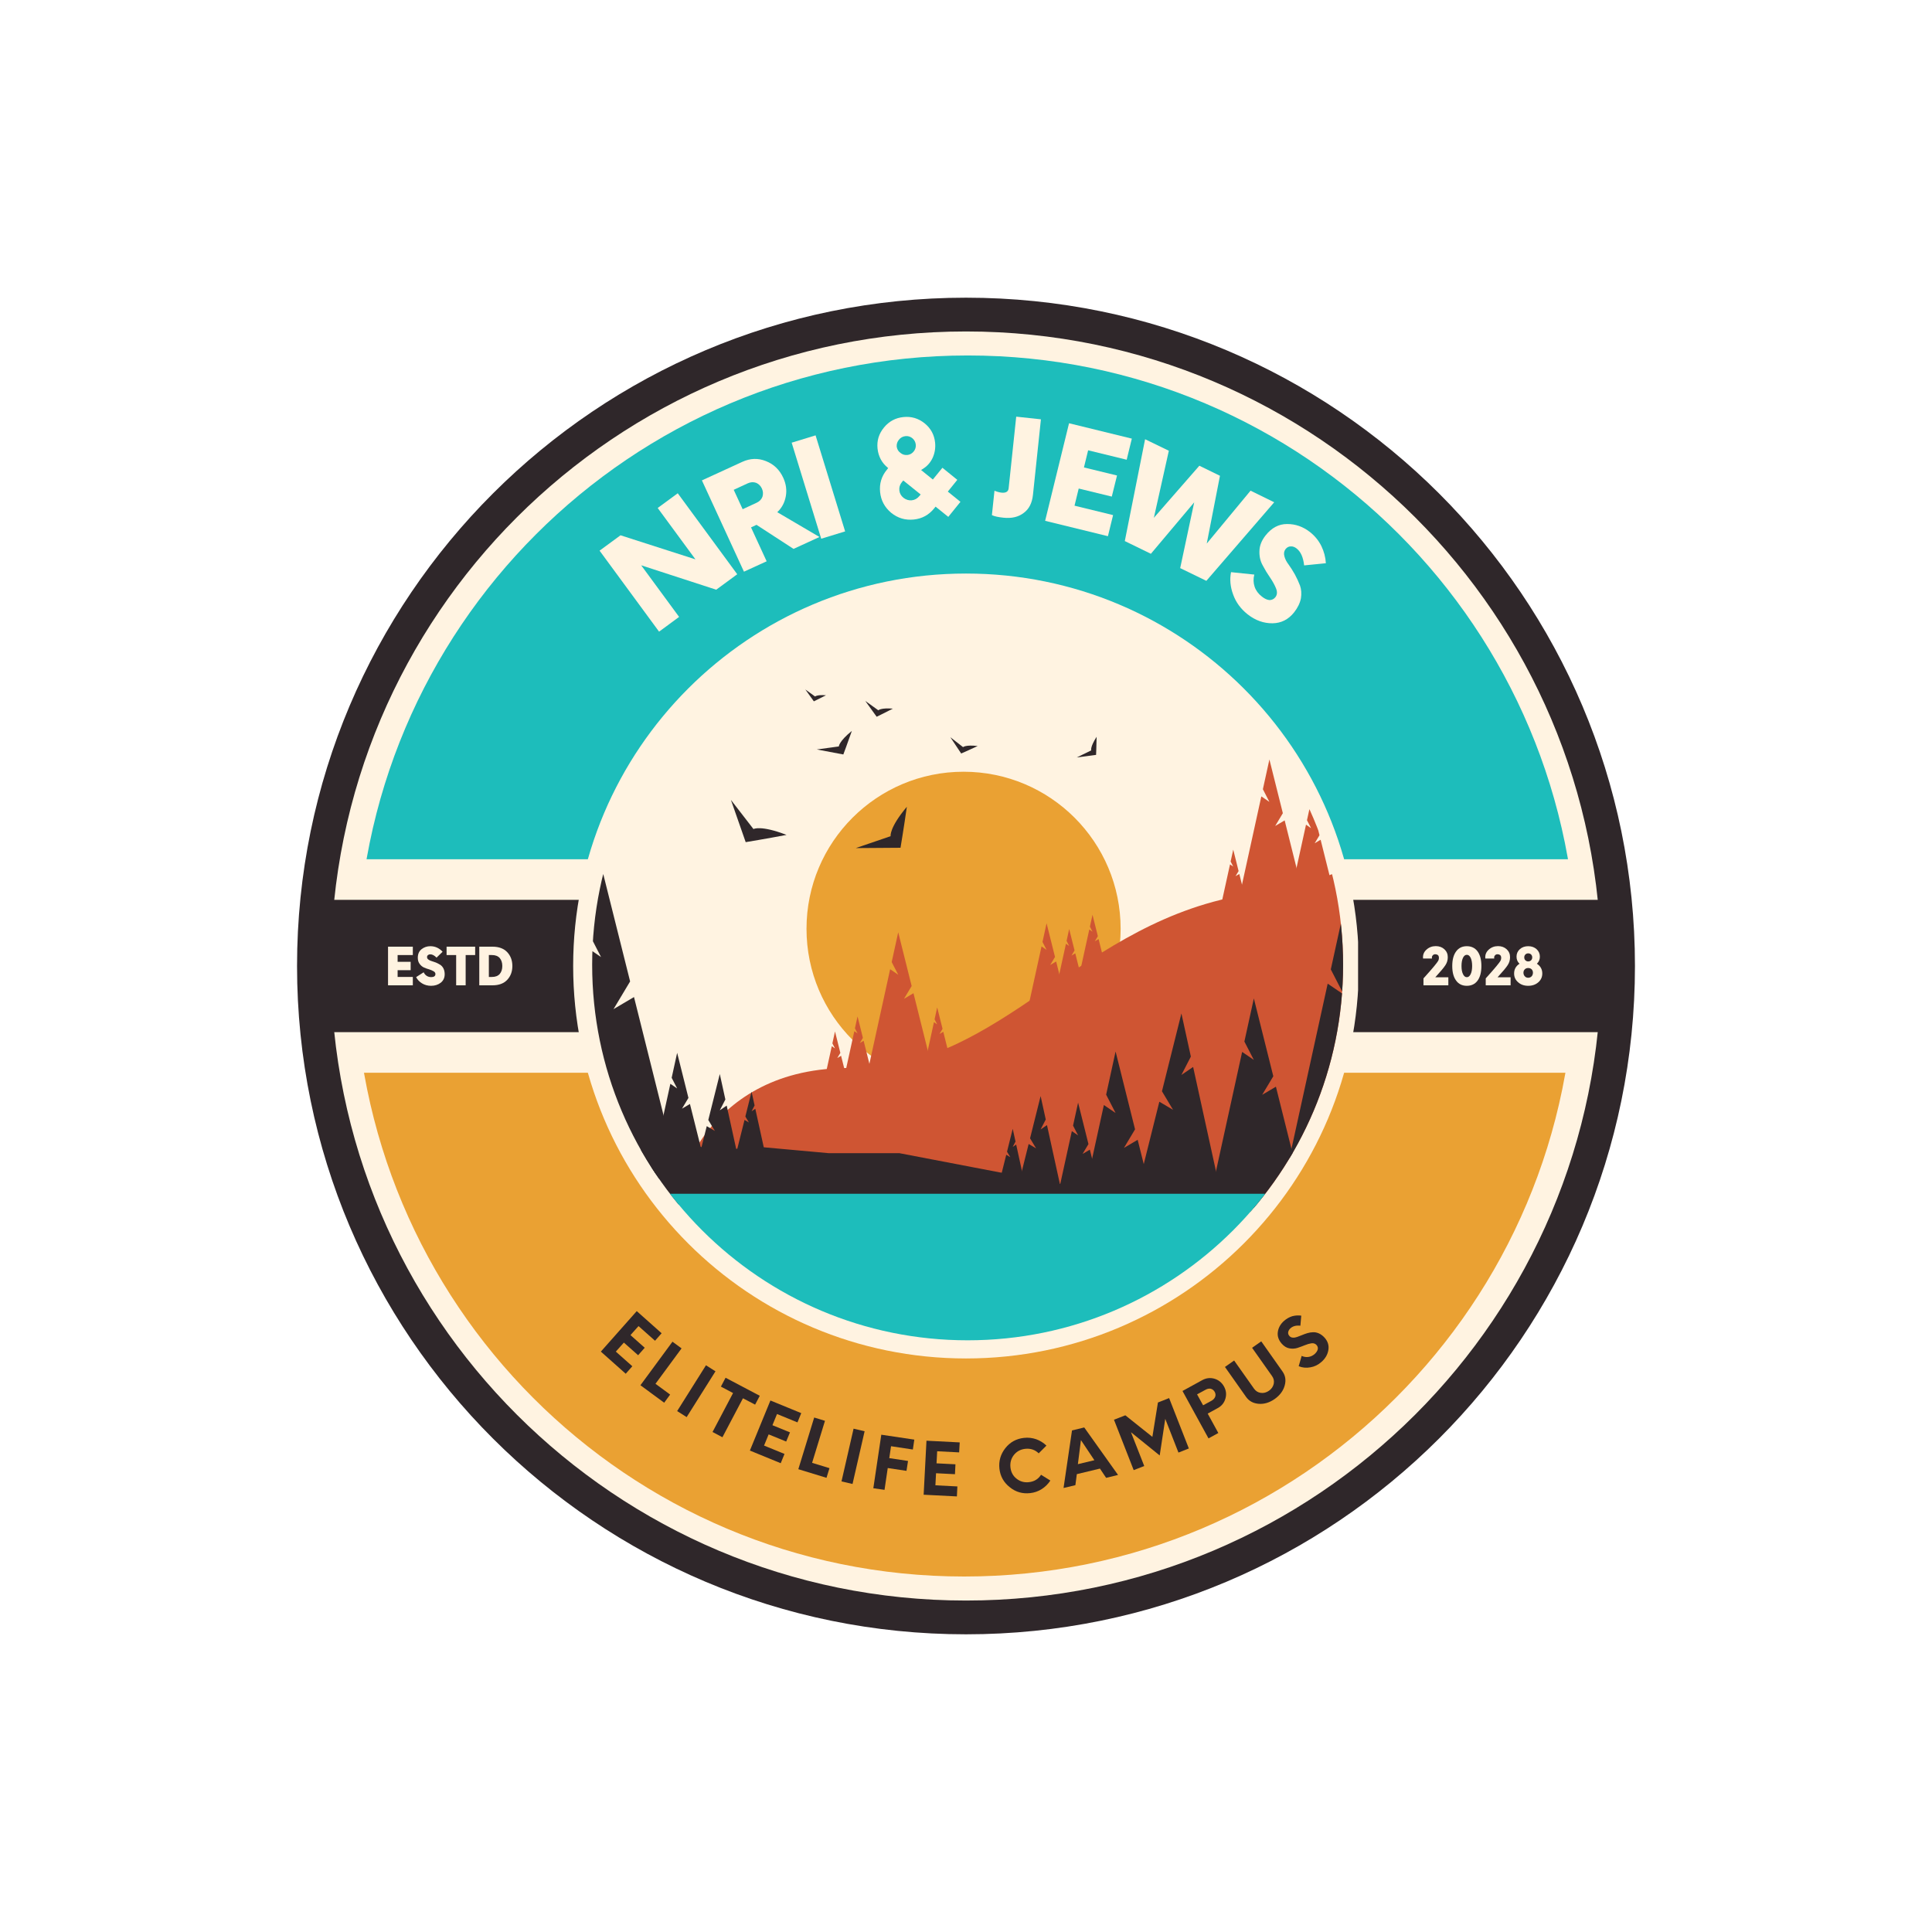 <svg version="1.2" preserveAspectRatio="xMidYMid meet" height="500" viewBox="0 0 375 375" zoomAndPan="magnify" width="500" xmlns:xlink="http://www.w3.org/1999/xlink" xmlns="http://www.w3.org/2000/svg"><defs><clipPath id="6b1541b388"><path d="M 57.656 57.781 L 317.344 57.781 L 317.344 317.473 L 57.656 317.473 Z M 57.656 57.781"></path></clipPath><clipPath id="8df71d18e3"><path d="M 187.5 57.781 C 115.789 57.781 57.656 115.859 57.656 187.5 C 57.656 259.141 115.789 317.219 187.5 317.219 C 259.211 317.219 317.344 259.141 317.344 187.5 C 317.344 115.859 259.211 57.781 187.5 57.781 Z M 187.5 57.781"></path></clipPath><clipPath id="c7a0dd7bb2"><path d="M 64.215 64.336 L 311 64.336 L 311 310.664 L 64.215 310.664 Z M 64.215 64.336"></path></clipPath><clipPath id="2c7e903229"><path d="M 187.5 64.336 C 119.41 64.336 64.215 119.477 64.215 187.5 C 64.215 255.523 119.41 310.664 187.5 310.664 C 255.59 310.664 310.785 255.523 310.785 187.5 C 310.785 119.477 255.59 64.336 187.5 64.336 Z M 187.5 64.336"></path></clipPath><clipPath id="68ed88a6d5"><path d="M 68.75 187.5 L 306 187.5 L 306 306 L 68.75 306 Z M 68.75 187.5"></path></clipPath><clipPath id="a8a62fc3fc"><path d="M 69 68.996 L 306.242 68.996 L 306.242 187.496 L 69 187.496 Z M 69 68.996"></path></clipPath><clipPath id="5116980616"><path d="M 67.336 166.785 L 307.664 166.785 L 307.664 208.215 L 67.336 208.215 Z M 67.336 166.785"></path></clipPath><clipPath id="2436924817"><path d="M 62.863 174.656 L 312.137 174.656 L 312.137 200.344 L 62.863 200.344 Z M 62.863 174.656"></path></clipPath><clipPath id="4b29176626"><path d="M 111.25 111.324 L 264 111.324 L 264 263.676 L 111.25 263.676 Z M 111.25 111.324"></path></clipPath><clipPath id="7d46956ccc"><path d="M 187.5 111.324 C 145.387 111.324 111.25 145.43 111.25 187.5 C 111.25 229.57 145.387 263.676 187.5 263.676 C 229.613 263.676 263.75 229.57 263.75 187.5 C 263.75 145.43 229.613 111.324 187.5 111.324 Z M 187.5 111.324"></path></clipPath><clipPath id="cc2257361b"><path d="M 114.512 114.391 L 261 114.391 L 261 260.641 L 114.512 260.641 Z M 114.512 114.391"></path></clipPath><clipPath id="2ee9b80ad4"><path d="M 156 149 L 218 149 L 218 211 L 156 211 Z M 156 149"></path></clipPath><clipPath id="7635a3a83f"><path d="M 187.816 260.152 C 147.566 260.152 114.938 227.52 114.938 187.27 C 114.938 147.02 147.566 114.391 187.816 114.391 C 228.066 114.391 260.695 147.02 260.695 187.27 C 260.695 227.52 228.066 260.152 187.816 260.152"></path></clipPath><clipPath id="8ebb1656fb"><path d="M 131 163 L 260.734 163 L 260.734 237 L 131 237 Z M 131 163"></path></clipPath><clipPath id="b7c947e8d9"><path d="M 187.816 260.152 C 147.566 260.152 114.938 227.52 114.938 187.27 C 114.938 147.02 147.566 114.391 187.816 114.391 C 228.066 114.391 260.695 147.02 260.695 187.27 C 260.695 227.52 228.066 260.152 187.816 260.152"></path></clipPath><clipPath id="fac9dfafd1"><path d="M 114.828 222 L 216 222 L 216 235 L 114.828 235 Z M 114.828 222"></path></clipPath><clipPath id="1b5e8faa20"><path d="M 187.816 260.152 C 147.566 260.152 114.938 227.52 114.938 187.27 C 114.938 147.02 147.566 114.391 187.816 114.391 C 228.066 114.391 260.695 147.02 260.695 187.27 C 260.695 227.52 228.066 260.152 187.816 260.152"></path></clipPath><clipPath id="d58422374f"><path d="M 248 176 L 260.734 176 L 260.734 233 L 248 233 Z M 248 176"></path></clipPath><clipPath id="cc20489513"><path d="M 187.816 260.152 C 147.566 260.152 114.938 227.52 114.938 187.27 C 114.938 147.02 147.566 114.391 187.816 114.391 C 228.066 114.391 260.695 147.02 260.695 187.27 C 260.695 227.52 228.066 260.152 187.816 260.152"></path></clipPath><clipPath id="25b095e042"><path d="M 168 180 L 182 180 L 182 210 L 168 210 Z M 168 180"></path></clipPath><clipPath id="39ac768a0b"><path d="M 187.816 260.152 C 147.566 260.152 114.938 227.52 114.938 187.27 C 114.938 147.02 147.566 114.391 187.816 114.391 C 228.066 114.391 260.695 147.02 260.695 187.27 C 260.695 227.52 228.066 260.152 187.816 260.152"></path></clipPath><clipPath id="2abe011a7f"><path d="M 240 147 L 254 147 L 254 176 L 240 176 Z M 240 147"></path></clipPath><clipPath id="8b935c1494"><path d="M 187.816 260.152 C 147.566 260.152 114.938 227.52 114.938 187.27 C 114.938 147.02 147.566 114.391 187.816 114.391 C 228.066 114.391 260.695 147.02 260.695 187.27 C 260.695 227.52 228.066 260.152 187.816 260.152"></path></clipPath><clipPath id="e7af341127"><path d="M 164 197 L 170 197 L 170 209 L 164 209 Z M 164 197"></path></clipPath><clipPath id="1dae435ed2"><path d="M 187.816 260.152 C 147.566 260.152 114.938 227.52 114.938 187.27 C 114.938 147.02 147.566 114.391 187.816 114.391 C 228.066 114.391 260.695 147.02 260.695 187.27 C 260.695 227.52 228.066 260.152 187.816 260.152"></path></clipPath><clipPath id="fcb3f851d1"><path d="M 179 195 L 185 195 L 185 207 L 179 207 Z M 179 195"></path></clipPath><clipPath id="633f9cfe2c"><path d="M 187.816 260.152 C 147.566 260.152 114.938 227.52 114.938 187.27 C 114.938 147.02 147.566 114.391 187.816 114.391 C 228.066 114.391 260.695 147.02 260.695 187.27 C 260.695 227.52 228.066 260.152 187.816 260.152"></path></clipPath><clipPath id="255f4a7a76"><path d="M 236 164 L 243 164 L 243 177 L 236 177 Z M 236 164"></path></clipPath><clipPath id="138aabf37a"><path d="M 187.816 260.152 C 147.566 260.152 114.938 227.52 114.938 187.27 C 114.938 147.02 147.566 114.391 187.816 114.391 C 228.066 114.391 260.695 147.02 260.695 187.27 C 260.695 227.52 228.066 260.152 187.816 260.152"></path></clipPath><clipPath id="0f1770f73c"><path d="M 205 180 L 211 180 L 211 192 L 205 192 Z M 205 180"></path></clipPath><clipPath id="fb71fadde3"><path d="M 187.816 260.152 C 147.566 260.152 114.938 227.52 114.938 187.27 C 114.938 147.02 147.566 114.391 187.816 114.391 C 228.066 114.391 260.695 147.02 260.695 187.27 C 260.695 227.52 228.066 260.152 187.816 260.152"></path></clipPath><clipPath id="7b223af3de"><path d="M 209 177 L 215 177 L 215 189 L 209 189 Z M 209 177"></path></clipPath><clipPath id="0cdb63f0b1"><path d="M 187.816 260.152 C 147.566 260.152 114.938 227.52 114.938 187.27 C 114.938 147.02 147.566 114.391 187.816 114.391 C 228.066 114.391 260.695 147.02 260.695 187.27 C 260.695 227.52 228.066 260.152 187.816 260.152"></path></clipPath><clipPath id="0f9d006477"><path d="M 250 155 L 259 155 L 259 174 L 250 174 Z M 250 155"></path></clipPath><clipPath id="2e7d909dae"><path d="M 187.816 260.152 C 147.566 260.152 114.938 227.52 114.938 187.27 C 114.938 147.02 147.566 114.391 187.816 114.391 C 228.066 114.391 260.695 147.02 260.695 187.27 C 260.695 227.52 228.066 260.152 187.816 260.152"></path></clipPath><clipPath id="cf4a150e38"><path d="M 199 179 L 208 179 L 208 197 L 199 197 Z M 199 179"></path></clipPath><clipPath id="a9187f4059"><path d="M 187.816 260.152 C 147.566 260.152 114.938 227.52 114.938 187.27 C 114.938 147.02 147.566 114.391 187.816 114.391 C 228.066 114.391 260.695 147.02 260.695 187.27 C 260.695 227.52 228.066 260.152 187.816 260.152"></path></clipPath><clipPath id="a28ac8502e"><path d="M 159 200 L 165 200 L 165 212 L 159 212 Z M 159 200"></path></clipPath><clipPath id="c387d62718"><path d="M 187.816 260.152 C 147.566 260.152 114.938 227.52 114.938 187.27 C 114.938 147.02 147.566 114.391 187.816 114.391 C 228.066 114.391 260.695 147.02 260.695 187.27 C 260.695 227.52 228.066 260.152 187.816 260.152"></path></clipPath><clipPath id="b9727b4212"><path d="M 114.828 167 L 132 167 L 132 229 L 114.828 229 Z M 114.828 167"></path></clipPath><clipPath id="2408247bcd"><path d="M 187.816 260.152 C 147.566 260.152 114.938 227.52 114.938 187.27 C 114.938 147.02 147.566 114.391 187.816 114.391 C 228.066 114.391 260.695 147.02 260.695 187.27 C 260.695 227.52 228.066 260.152 187.816 260.152"></path></clipPath><clipPath id="b8a5d62e4d"><path d="M 234 193 L 254 193 L 254 235 L 234 235 Z M 234 193"></path></clipPath><clipPath id="a1cb467511"><path d="M 187.816 260.152 C 147.566 260.152 114.938 227.52 114.938 187.27 C 114.938 147.02 147.566 114.391 187.816 114.391 C 228.066 114.391 260.695 147.02 260.695 187.27 C 260.695 227.52 228.066 260.152 187.816 260.152"></path></clipPath><clipPath id="9a58668e89"><path d="M 207 204 L 227 204 L 227 245 L 207 245 Z M 207 204"></path></clipPath><clipPath id="0a03cf87b9"><path d="M 187.816 260.152 C 147.566 260.152 114.938 227.52 114.938 187.27 C 114.938 147.02 147.566 114.391 187.816 114.391 C 228.066 114.391 260.695 147.02 260.695 187.27 C 260.695 227.52 228.066 260.152 187.816 260.152"></path></clipPath><clipPath id="418618ea9f"><path d="M 204 214 L 215 214 L 215 236 L 204 236 Z M 204 214"></path></clipPath><clipPath id="6a88b78e05"><path d="M 187.816 260.152 C 147.566 260.152 114.938 227.52 114.938 187.27 C 114.938 147.02 147.566 114.391 187.816 114.391 C 228.066 114.391 260.695 147.02 260.695 187.27 C 260.695 227.52 228.066 260.152 187.816 260.152"></path></clipPath><clipPath id="a2ea2fa9fa"><path d="M 126 204 L 138 204 L 138 228 L 126 228 Z M 126 204"></path></clipPath><clipPath id="c55ea8ea2a"><path d="M 187.816 260.152 C 147.566 260.152 114.938 227.52 114.938 187.27 C 114.938 147.02 147.566 114.391 187.816 114.391 C 228.066 114.391 260.695 147.02 260.695 187.27 C 260.695 227.52 228.066 260.152 187.816 260.152"></path></clipPath><clipPath id="f811b27fd7"><path d="M 219 196 L 239 196 L 239 238 L 219 238 Z M 219 196"></path></clipPath><clipPath id="51ee932c8d"><path d="M 187.816 260.152 C 147.566 260.152 114.938 227.52 114.938 187.27 C 114.938 147.02 147.566 114.391 187.816 114.391 C 228.066 114.391 260.695 147.02 260.695 187.27 C 260.695 227.52 228.066 260.152 187.816 260.152"></path></clipPath><clipPath id="854f9de002"><path d="M 260 198 L 260.734 198 L 260.734 240 L 260 240 Z M 260 198"></path></clipPath><clipPath id="3f4b0d86be"><path d="M 187.816 260.152 C 147.566 260.152 114.938 227.52 114.938 187.27 C 114.938 147.02 147.566 114.391 187.816 114.391 C 228.066 114.391 260.695 147.02 260.695 187.27 C 260.695 227.52 228.066 260.152 187.816 260.152"></path></clipPath><clipPath id="8b6273deef"><path d="M 196 212 L 207 212 L 207 235 L 196 235 Z M 196 212"></path></clipPath><clipPath id="d11641fda6"><path d="M 187.816 260.152 C 147.566 260.152 114.938 227.52 114.938 187.27 C 114.938 147.02 147.566 114.391 187.816 114.391 C 228.066 114.391 260.695 147.02 260.695 187.27 C 260.695 227.52 228.066 260.152 187.816 260.152"></path></clipPath><clipPath id="5f4b0a8934"><path d="M 133 208 L 145 208 L 145 233 L 133 233 Z M 133 208"></path></clipPath><clipPath id="7db2ff4327"><path d="M 187.816 260.152 C 147.566 260.152 114.938 227.52 114.938 187.27 C 114.938 147.02 147.566 114.391 187.816 114.391 C 228.066 114.391 260.695 147.02 260.695 187.27 C 260.695 227.52 228.066 260.152 187.816 260.152"></path></clipPath><clipPath id="2a86d9612c"><path d="M 193 219 L 200 219 L 200 232 L 193 232 Z M 193 219"></path></clipPath><clipPath id="87e9af9681"><path d="M 187.816 260.152 C 147.566 260.152 114.938 227.52 114.938 187.27 C 114.938 147.02 147.566 114.391 187.816 114.391 C 228.066 114.391 260.695 147.02 260.695 187.27 C 260.695 227.52 228.066 260.152 187.816 260.152"></path></clipPath><clipPath id="4e90dcab04"><path d="M 142 211 L 149 211 L 149 225 L 142 225 Z M 142 211"></path></clipPath><clipPath id="dc81c2db02"><path d="M 187.816 260.152 C 147.566 260.152 114.938 227.52 114.938 187.27 C 114.938 147.02 147.566 114.391 187.816 114.391 C 228.066 114.391 260.695 147.02 260.695 187.27 C 260.695 227.52 228.066 260.152 187.816 260.152"></path></clipPath><clipPath id="ea80ebebdd"><path d="M 114.828 189 L 117 189 L 117 230 L 114.828 230 Z M 114.828 189"></path></clipPath><clipPath id="5040dbfbe8"><path d="M 187.816 260.152 C 147.566 260.152 114.938 227.52 114.938 187.27 C 114.938 147.02 147.566 114.391 187.816 114.391 C 228.066 114.391 260.695 147.02 260.695 187.27 C 260.695 227.52 228.066 260.152 187.816 260.152"></path></clipPath><clipPath id="231789ad6d"><path d="M 114.828 231 L 260.734 231 L 260.734 260.152 L 114.828 260.152 Z M 114.828 231"></path></clipPath><clipPath id="649164994b"><path d="M 187.816 260.152 C 147.566 260.152 114.938 227.52 114.938 187.27 C 114.938 147.02 147.566 114.391 187.816 114.391 C 228.066 114.391 260.695 147.02 260.695 187.27 C 260.695 227.52 228.066 260.152 187.816 260.152"></path></clipPath><clipPath id="8131d90b52"><path d="M 218 248 L 260.734 248 L 260.734 260.152 L 218 260.152 Z M 218 248"></path></clipPath><clipPath id="1afbf57b7f"><path d="M 187.816 260.152 C 147.566 260.152 114.938 227.52 114.938 187.27 C 114.938 147.02 147.566 114.391 187.816 114.391 C 228.066 114.391 260.695 147.02 260.695 187.27 C 260.695 227.52 228.066 260.152 187.816 260.152"></path></clipPath><clipPath id="27f86154b7"><path d="M 158 141 L 166 141 L 166 147 L 158 147 Z M 158 141"></path></clipPath><clipPath id="166a4d3095"><path d="M 187.816 260.152 C 147.566 260.152 114.938 227.52 114.938 187.27 C 114.938 147.02 147.566 114.391 187.816 114.391 C 228.066 114.391 260.695 147.02 260.695 187.27 C 260.695 227.52 228.066 260.152 187.816 260.152"></path></clipPath><clipPath id="ab40265c8c"><path d="M 141 155 L 153 155 L 153 164 L 141 164 Z M 141 155"></path></clipPath><clipPath id="76eaccf6a4"><path d="M 187.816 260.152 C 147.566 260.152 114.938 227.52 114.938 187.27 C 114.938 147.02 147.566 114.391 187.816 114.391 C 228.066 114.391 260.695 147.02 260.695 187.27 C 260.695 227.52 228.066 260.152 187.816 260.152"></path></clipPath><clipPath id="255fbab663"><path d="M 166 156 L 177 156 L 177 165 L 166 165 Z M 166 156"></path></clipPath><clipPath id="97b2b1d8b9"><path d="M 187.816 260.152 C 147.566 260.152 114.938 227.52 114.938 187.27 C 114.938 147.02 147.566 114.391 187.816 114.391 C 228.066 114.391 260.695 147.02 260.695 187.27 C 260.695 227.52 228.066 260.152 187.816 260.152"></path></clipPath><clipPath id="48bec93e9e"><path d="M 208 143 L 213 143 L 213 148 L 208 148 Z M 208 143"></path></clipPath><clipPath id="72c90a6160"><path d="M 187.816 260.152 C 147.566 260.152 114.938 227.52 114.938 187.27 C 114.938 147.02 147.566 114.391 187.816 114.391 C 228.066 114.391 260.695 147.02 260.695 187.27 C 260.695 227.52 228.066 260.152 187.816 260.152"></path></clipPath><clipPath id="70755d32e8"><path d="M 184 143 L 190 143 L 190 147 L 184 147 Z M 184 143"></path></clipPath><clipPath id="a7ab50e515"><path d="M 187.816 260.152 C 147.566 260.152 114.938 227.52 114.938 187.27 C 114.938 147.02 147.566 114.391 187.816 114.391 C 228.066 114.391 260.695 147.02 260.695 187.27 C 260.695 227.52 228.066 260.152 187.816 260.152"></path></clipPath><clipPath id="46f642f148"><path d="M 167 136 L 174 136 L 174 140 L 167 140 Z M 167 136"></path></clipPath><clipPath id="244b5bd275"><path d="M 187.816 260.152 C 147.566 260.152 114.938 227.52 114.938 187.27 C 114.938 147.02 147.566 114.391 187.816 114.391 C 228.066 114.391 260.695 147.02 260.695 187.27 C 260.695 227.52 228.066 260.152 187.816 260.152"></path></clipPath><clipPath id="d013364e6c"><path d="M 156 133 L 161 133 L 161 137 L 156 137 Z M 156 133"></path></clipPath><clipPath id="615ab6e945"><path d="M 187.816 260.152 C 147.566 260.152 114.938 227.52 114.938 187.27 C 114.938 147.02 147.566 114.391 187.816 114.391 C 228.066 114.391 260.695 147.02 260.695 187.27 C 260.695 227.52 228.066 260.152 187.816 260.152"></path></clipPath></defs><g id="53ddfdd643"><rect style="fill:#ffffff;fill-opacity:1;stroke:none;" height="375" y="0" width="375" x="0"></rect><rect style="fill:#ffffff;fill-opacity:1;stroke:none;" height="375" y="0" width="375" x="0"></rect><g clip-path="url(#6b1541b388)" clip-rule="nonzero"><g clip-path="url(#8df71d18e3)" clip-rule="nonzero"><path d="M 57.656 57.781 L 317.344 57.781 L 317.344 317.473 L 57.656 317.473 Z M 57.656 57.781" style="stroke:none;fill-rule:nonzero;fill:#2f272a;fill-opacity:1;"></path></g></g><g clip-path="url(#c7a0dd7bb2)" clip-rule="nonzero"><g clip-path="url(#2c7e903229)" clip-rule="nonzero"><path d="M 64.215 64.336 L 310.543 64.336 L 310.543 310.664 L 64.215 310.664 Z M 64.215 64.336" style="stroke:none;fill-rule:nonzero;fill:#fff3e1;fill-opacity:1;"></path></g></g><g clip-path="url(#68ed88a6d5)" clip-rule="nonzero"><path d="M 305.652 187.5 C 305.652 252.957 252.605 306 187.152 306 C 121.695 306 68.852 252.957 68.852 187.5 Z M 305.652 187.5" style="stroke:none;fill-rule:nonzero;fill:#eaa133;fill-opacity:1;"></path></g><g clip-path="url(#a8a62fc3fc)" clip-rule="nonzero"><path d="M 69.344 187.496 C 69.344 122.043 122.387 68.996 187.844 68.996 C 253.297 68.996 306.145 122.043 306.145 187.496 Z M 69.344 187.496" style="stroke:none;fill-rule:nonzero;fill:#1dbdbb;fill-opacity:1;"></path></g><g clip-path="url(#5116980616)" clip-rule="nonzero"><path d="M 67.336 166.785 L 307.68 166.785 L 307.68 208.215 L 67.336 208.215 Z M 67.336 166.785" style="stroke:none;fill-rule:nonzero;fill:#fff3e1;fill-opacity:1;"></path></g><g clip-path="url(#2436924817)" clip-rule="nonzero"><path d="M 62.863 174.656 L 312.141 174.656 L 312.141 200.344 L 62.863 200.344 Z M 62.863 174.656" style="stroke:none;fill-rule:nonzero;fill:#2f272a;fill-opacity:1;"></path></g><g style="fill:#fff3e1;fill-opacity:1;"><g transform="translate(126.456, 123.68)"><path d="M 1.203 -25.078 L 5.094 -27.938 L 16.641 -12.219 L 12.562 -9.219 L -2 -13.953 L 5.359 -3.938 L 1.469 -1.078 L -10.078 -16.797 L -6.016 -19.781 L 8.531 -15.109 Z M 1.203 -25.078" style="stroke:none"></path></g></g><g style="fill:#fff3e1;fill-opacity:1;"><g transform="translate(142.759, 111.728)"><path d="M 8.109 -12.312 L 16.297 -7.5 L 11.266 -5.188 L 4.078 -9.859 L 3.016 -9.359 L 6.047 -2.781 L 1.641 -0.766 L -6.516 -18.484 L 1.312 -22.078 C 2.852 -22.785 4.379 -22.836 5.891 -22.234 C 7.422 -21.641 8.547 -20.562 9.266 -19 C 9.816 -17.801 9.984 -16.602 9.766 -15.406 C 9.547 -14.176 8.992 -13.145 8.109 -12.312 Z M 4.094 -14.141 C 4.656 -14.398 5.035 -14.789 5.234 -15.312 C 5.398 -15.844 5.363 -16.375 5.125 -16.906 C 4.875 -17.438 4.5 -17.805 4 -18.016 C 3.469 -18.203 2.922 -18.164 2.359 -17.906 L -0.344 -16.656 L 1.391 -12.891 Z M 4.094 -14.141" style="stroke:none"></path></g></g><g style="fill:#fff3e1;fill-opacity:1;"><g transform="translate(157.522, 105.144)"><path d="M 1.875 -0.578 L -3.859 -19.219 L 0.781 -20.641 L 6.516 -2 Z M 1.875 -0.578" style="stroke:none"></path></g></g><g style="fill:#fff3e1;fill-opacity:1;"><g transform="translate(165.048, 102.831)"><path d="" style="stroke:none"></path></g></g><g style="fill:#fff3e1;fill-opacity:1;"><g transform="translate(170.282, 101.277)"><path d="M 16.141 -3.875 L 13.781 -0.953 L 11.312 -2.938 L 11.047 -2.609 C 10.016 -1.328 8.691 -0.602 7.078 -0.438 C 5.43 -0.27 3.969 -0.707 2.688 -1.75 C 1.426 -2.812 0.711 -4.145 0.547 -5.75 C 0.379 -7.383 0.812 -8.828 1.844 -10.078 L 2.109 -10.422 L 2.078 -10.453 C 0.891 -11.41 0.211 -12.664 0.047 -14.219 C -0.109 -15.738 0.305 -17.098 1.297 -18.297 C 2.273 -19.492 3.535 -20.172 5.078 -20.328 C 6.609 -20.484 7.977 -20.078 9.188 -19.109 C 10.383 -18.141 11.062 -16.895 11.219 -15.375 C 11.32 -14.383 11.18 -13.438 10.797 -12.531 C 10.41 -11.645 9.836 -10.941 9.078 -10.422 L 8.5 -10.047 L 10.781 -8.203 L 12.641 -10.484 L 15.531 -8.141 L 13.688 -5.859 Z M 5.484 -16.625 C 4.961 -16.57 4.539 -16.348 4.219 -15.953 C 3.883 -15.555 3.734 -15.102 3.766 -14.594 C 3.836 -14.082 4.078 -13.676 4.484 -13.375 C 4.879 -13.051 5.336 -12.914 5.859 -12.969 C 6.328 -13.02 6.727 -13.242 7.062 -13.641 C 7.383 -14.035 7.52 -14.484 7.469 -14.984 C 7.414 -15.473 7.203 -15.879 6.828 -16.203 C 6.422 -16.535 5.973 -16.676 5.484 -16.625 Z M 8.156 -4.984 L 8.422 -5.297 L 5.047 -8.016 L 4.766 -7.688 C 4.379 -7.207 4.219 -6.672 4.281 -6.078 C 4.344 -5.516 4.609 -5.039 5.078 -4.656 C 5.586 -4.27 6.129 -4.109 6.703 -4.172 C 7.254 -4.223 7.738 -4.492 8.156 -4.984 Z M 8.156 -4.984" style="stroke:none"></path></g></g><g style="fill:#fff3e1;fill-opacity:1;"><g transform="translate(185.565, 99.917)"><path d="" style="stroke:none"></path></g></g><g style="fill:#fff3e1;fill-opacity:1;"><g transform="translate(191.309, 99.858)"><path d="M 3.438 0.625 C 2.414 0.52 1.676 0.352 1.219 0.125 L 1.719 -4.609 C 2.195 -4.41 2.656 -4.285 3.094 -4.234 C 3.945 -4.148 4.406 -4.438 4.469 -5.094 L 5.938 -18.984 L 10.734 -18.469 L 9.188 -3.812 C 9.02 -2.219 8.422 -1.047 7.391 -0.297 C 6.367 0.492 5.051 0.801 3.438 0.625 Z M 3.438 0.625" style="stroke:none"></path></g></g><g style="fill:#fff3e1;fill-opacity:1;"><g transform="translate(200.954, 100.622)"><path d="M 17.734 -11.391 L 10.25 -13.219 L 9.438 -9.891 L 15.859 -8.328 L 14.844 -4.234 L 8.422 -5.797 L 7.609 -2.469 L 15.094 -0.641 L 14.094 3.453 L 1.906 0.469 L 6.547 -18.469 L 18.734 -15.484 Z M 17.734 -11.391" style="stroke:none"></path></g></g><g style="fill:#fff3e1;fill-opacity:1;"><g transform="translate(214.168, 102.99)"><path d="M 28.562 -7.75 L 33.156 -5.5 L 19.984 9.75 L 14.906 7.281 L 17.625 -5.484 L 9.219 4.5 L 4.156 2.031 L 8.094 -17.734 L 12.703 -15.5 L 9.797 -2.484 L 18.625 -12.594 L 22.625 -10.641 L 20.062 2.516 Z M 28.562 -7.75" style="stroke:none"></path></g></g><g style="fill:#fff3e1;fill-opacity:1;"><g transform="translate(235.989, 114.025)"><path d="M 6.156 5.203 C 4.832 4.148 3.906 2.883 3.375 1.406 C 2.812 -0.094 2.672 -1.551 2.953 -2.969 L 7.469 -2.5 C 7.258 -1.676 7.281 -0.891 7.531 -0.141 C 7.781 0.598 8.25 1.234 8.938 1.766 C 9.469 2.191 9.969 2.422 10.438 2.453 C 10.895 2.441 11.27 2.254 11.562 1.891 C 11.914 1.441 11.961 0.883 11.703 0.219 C 11.441 -0.445 11.051 -1.16 10.531 -1.922 C 10.008 -2.672 9.531 -3.461 9.094 -4.297 C 8.633 -5.129 8.426 -6.055 8.469 -7.078 C 8.488 -8.109 8.883 -9.113 9.656 -10.094 C 10.832 -11.582 12.227 -12.32 13.844 -12.312 C 15.457 -12.32 16.938 -11.801 18.281 -10.75 C 19.219 -10.008 19.953 -9.109 20.484 -8.047 C 21.004 -6.973 21.297 -5.859 21.359 -4.703 L 17.141 -4.281 C 16.973 -5.844 16.488 -6.938 15.688 -7.562 C 15.32 -7.852 14.953 -7.988 14.578 -7.969 C 14.172 -7.977 13.82 -7.801 13.531 -7.438 C 13.238 -7.051 13.164 -6.586 13.312 -6.047 C 13.445 -5.516 13.719 -4.984 14.125 -4.453 C 14.531 -3.891 14.938 -3.25 15.344 -2.531 C 15.738 -1.801 16.07 -1.078 16.344 -0.359 C 16.602 0.367 16.66 1.195 16.516 2.125 C 16.336 3.039 15.895 3.945 15.188 4.844 C 14.082 6.227 12.691 6.93 11.016 6.953 C 9.285 6.973 7.664 6.391 6.156 5.203 Z M 6.156 5.203" style="stroke:none"></path></g></g><g style="fill:#2f272a;fill-opacity:1;"><g transform="translate(115.765, 261.596)"><path d="M 11.375 -1.359 L 8.172 -4.203 L 6.609 -2.453 L 9.375 0 L 8.094 1.453 L 5.328 -1 L 3.766 0.75 L 6.969 3.594 L 5.688 5.047 L 0.859 0.75 L 7.828 -7.109 L 12.656 -2.812 Z M 11.375 -1.359" style="stroke:none"></path></g></g><g style="fill:#2f272a;fill-opacity:1;"><g transform="translate(123.448, 268.25)"><path d="M 3.781 0.344 L 6.625 2.438 L 5.469 4.016 L 0.859 0.625 L 7.078 -7.828 L 8.844 -6.531 Z M 3.781 0.344" style="stroke:none"></path></g></g><g style="fill:#2f272a;fill-opacity:1;"><g transform="translate(130.467, 273.28)"><path d="M 0.969 0.609 L 6.562 -8.281 L 8.406 -7.109 L 2.812 1.781 Z M 0.969 0.609" style="stroke:none"></path></g></g><g style="fill:#2f272a;fill-opacity:1;"><g transform="translate(135.817, 276.639)"><path d="M 11.656 -5.719 L 10.75 -4 L 8.391 -5.234 L 4.406 2.328 L 2.484 1.312 L 6.469 -6.25 L 4.109 -7.5 L 5.016 -9.219 Z M 11.656 -5.719" style="stroke:none"></path></g></g><g style="fill:#2f272a;fill-opacity:1;"><g transform="translate(144.49, 281.116)"><path d="M 10.297 -5.031 L 6.328 -6.656 L 5.438 -4.484 L 8.844 -3.094 L 8.109 -1.312 L 4.703 -2.703 L 3.812 -0.531 L 7.781 1.094 L 7.047 2.891 L 1.062 0.438 L 5.047 -9.281 L 11.031 -6.828 Z M 10.297 -5.031" style="stroke:none"></path></g></g><g style="fill:#2f272a;fill-opacity:1;"><g transform="translate(153.939, 284.859)"><path d="M 3.688 -0.922 L 7.062 0.109 L 6.484 1.984 L 1.016 0.312 L 4.094 -9.719 L 6.188 -9.078 Z M 3.688 -0.922" style="stroke:none"></path></g></g><g style="fill:#2f272a;fill-opacity:1;"><g transform="translate(162.226, 287.288)"><path d="M 1.109 0.25 L 3.453 -9.984 L 5.594 -9.484 L 3.25 0.75 Z M 1.109 0.25" style="stroke:none"></path></g></g><g style="fill:#2f272a;fill-opacity:1;"><g transform="translate(168.388, 288.695)"><path d="M 8.797 -7.344 L 4.562 -7.984 L 4.219 -5.672 L 7.859 -5.125 L 7.562 -3.203 L 3.922 -3.75 L 3.297 0.484 L 1.125 0.172 L 2.672 -10.219 L 9.078 -9.266 Z M 8.797 -7.344" style="stroke:none"></path></g></g><g style="fill:#2f272a;fill-opacity:1;"><g transform="translate(178.139, 290.063)"><path d="M 8.031 -8.156 L 3.766 -8.375 L 3.641 -6.031 L 7.312 -5.844 L 7.219 -3.922 L 3.547 -4.109 L 3.422 -1.766 L 7.688 -1.547 L 7.594 0.391 L 1.141 0.062 L 1.688 -10.422 L 8.141 -10.094 Z M 8.031 -8.156" style="stroke:none"></path></g></g><g style="fill:#2f272a;fill-opacity:1;"><g transform="translate(188.2, 290.426)"><path d="" style="stroke:none"></path></g></g><g style="fill:#2f272a;fill-opacity:1;"><g transform="translate(193.845, 290.358)"><path d="M 6.109 -0.547 C 4.617 -0.379 3.301 -0.758 2.156 -1.688 C 0.977 -2.613 0.305 -3.816 0.141 -5.297 C -0.016 -6.773 0.367 -8.102 1.297 -9.281 C 2.211 -10.438 3.414 -11.098 4.906 -11.266 C 5.719 -11.359 6.516 -11.27 7.297 -11 C 8.055 -10.719 8.711 -10.305 9.266 -9.766 L 7.766 -8.266 C 7.055 -8.961 6.18 -9.254 5.141 -9.141 C 4.234 -9.035 3.504 -8.641 2.953 -7.953 C 2.41 -7.266 2.188 -6.461 2.281 -5.547 C 2.383 -4.617 2.781 -3.883 3.469 -3.344 C 4.164 -2.789 4.969 -2.566 5.875 -2.672 C 6.906 -2.785 7.688 -3.266 8.219 -4.109 L 10.031 -2.984 C 9.594 -2.316 9.035 -1.766 8.359 -1.328 C 7.66 -0.891 6.91 -0.629 6.109 -0.547 Z M 6.109 -0.547" style="stroke:none"></path></g></g><g style="fill:#2f272a;fill-opacity:1;"><g transform="translate(206.528, 288.802)"><path d="M 8.172 -1.953 L 6.969 -3.75 L 2.484 -2.672 L 2.203 -0.531 L -0.094 0.016 L 1.547 -11.156 L 3.922 -11.734 L 10.484 -2.516 Z M 2.688 -4.609 L 5.891 -5.375 L 3.281 -9.281 Z M 2.688 -4.609" style="stroke:none"></path></g></g><g style="fill:#2f272a;fill-opacity:1;"><g transform="translate(219.066, 285.741)"><path d="M 5.688 -13.516 L 7.859 -14.375 L 11.688 -4.594 L 9.672 -3.797 L 7.109 -10.344 L 6.031 -3.234 L 0.453 -7.75 L 3.031 -1.188 L 0.984 -0.391 L -2.844 -10.172 L -0.641 -11.031 L 4.609 -6.844 Z M 5.688 -13.516" style="stroke:none"></path></g></g><g style="fill:#2f272a;fill-opacity:1;"><g transform="translate(233.632, 279.707)"><path d="M -0.266 -11.828 C 0.492 -12.242 1.285 -12.332 2.109 -12.094 C 2.922 -11.844 3.535 -11.336 3.953 -10.578 C 4.367 -9.816 4.457 -9.035 4.219 -8.234 C 3.988 -7.422 3.488 -6.805 2.719 -6.391 L 0.781 -5.328 L 2.844 -1.562 L 0.938 -0.516 L -4.109 -9.719 Z M 1.531 -7.828 C 1.875 -8.023 2.109 -8.281 2.234 -8.594 C 2.348 -8.906 2.316 -9.223 2.141 -9.547 C 1.961 -9.859 1.707 -10.062 1.375 -10.156 C 1.039 -10.219 0.703 -10.148 0.359 -9.953 L -1.281 -9.062 L -0.109 -6.938 Z M 1.531 -7.828" style="stroke:none"></path></g></g><g style="fill:#2f272a;fill-opacity:1;"><g transform="translate(242.997, 274.497)"><path d="M 4.422 -2.953 C 3.422 -2.254 2.395 -1.941 1.344 -2.016 C 0.27 -2.098 -0.551 -2.539 -1.125 -3.344 L -5.234 -9.172 L -3.453 -10.422 L 0.422 -4.938 C 0.754 -4.477 1.191 -4.211 1.734 -4.141 C 2.273 -4.066 2.797 -4.203 3.297 -4.547 C 3.797 -4.898 4.109 -5.348 4.234 -5.891 C 4.348 -6.441 4.238 -6.945 3.906 -7.406 L 0.031 -12.891 L 1.812 -14.141 L 5.922 -8.312 C 6.504 -7.5 6.648 -6.582 6.359 -5.562 C 6.078 -4.539 5.43 -3.672 4.422 -2.953 Z M 4.422 -2.953" style="stroke:none"></path></g></g><g style="fill:#2f272a;fill-opacity:1;"><g transform="translate(253.262, 267.023)"><path d="M 3.25 -2.688 C 2.594 -2.102 1.867 -1.75 1.078 -1.625 C 0.273 -1.477 -0.477 -1.551 -1.188 -1.844 L -0.609 -3.844 C -0.172 -3.645 0.266 -3.578 0.703 -3.641 C 1.148 -3.703 1.555 -3.895 1.922 -4.219 C 2.242 -4.508 2.441 -4.812 2.516 -5.125 C 2.578 -5.426 2.5 -5.703 2.281 -5.953 C 2.039 -6.223 1.719 -6.336 1.312 -6.297 C 0.895 -6.234 0.461 -6.109 0.016 -5.922 C -0.453 -5.734 -0.938 -5.555 -1.438 -5.391 C -1.945 -5.234 -2.473 -5.207 -3.016 -5.312 C -3.547 -5.414 -4.031 -5.711 -4.469 -6.203 C -5.102 -6.922 -5.359 -7.691 -5.234 -8.516 C -5.109 -9.336 -4.707 -10.047 -4.031 -10.641 C -3.562 -11.055 -3.031 -11.359 -2.438 -11.547 C -1.844 -11.703 -1.258 -11.738 -0.688 -11.656 L -0.859 -9.703 C -1.66 -9.797 -2.297 -9.633 -2.766 -9.219 C -3.016 -9 -3.164 -8.754 -3.219 -8.484 C -3.281 -8.211 -3.203 -7.953 -2.984 -7.703 C -2.816 -7.516 -2.602 -7.41 -2.344 -7.391 C -2.07 -7.367 -1.789 -7.41 -1.5 -7.516 C -1.195 -7.617 -0.883 -7.738 -0.562 -7.875 C -0.227 -8.02 0.129 -8.148 0.516 -8.266 C 0.867 -8.367 1.227 -8.426 1.594 -8.438 C 1.969 -8.457 2.352 -8.379 2.75 -8.203 C 3.145 -8.023 3.516 -7.742 3.859 -7.359 C 4.473 -6.66 4.711 -5.879 4.578 -5.016 C 4.441 -4.129 4 -3.352 3.25 -2.688 Z M 3.25 -2.688" style="stroke:none"></path></g></g><g style="fill:#fff3e1;fill-opacity:1;"><g transform="translate(74.552, 191.25)"><path d="M 5.578 -5.875 L 2.625 -5.875 L 2.625 -4.562 L 5.156 -4.562 L 5.156 -2.938 L 2.625 -2.938 L 2.625 -1.625 L 5.578 -1.625 L 5.578 0 L 0.766 0 L 0.766 -7.5 L 5.578 -7.5 Z M 5.578 -5.875" style="stroke:none"></path></g></g><g style="fill:#fff3e1;fill-opacity:1;"><g transform="translate(80.579, 191.25)"><path d="M 3.094 0.094 C 2.445 0.094 1.863 -0.062 1.344 -0.375 C 0.82 -0.695 0.438 -1.102 0.188 -1.594 L 1.656 -2.531 C 1.789 -2.238 1.984 -2.008 2.234 -1.844 C 2.492 -1.676 2.789 -1.594 3.125 -1.594 C 3.383 -1.594 3.586 -1.645 3.734 -1.75 C 3.867 -1.852 3.938 -2 3.938 -2.188 C 3.938 -2.406 3.82 -2.582 3.594 -2.719 C 3.352 -2.863 3.066 -2.988 2.734 -3.094 C 2.391 -3.188 2.051 -3.305 1.719 -3.453 C 1.383 -3.609 1.102 -3.844 0.875 -4.156 C 0.633 -4.469 0.516 -4.863 0.516 -5.344 C 0.516 -6.07 0.758 -6.629 1.25 -7.016 C 1.738 -7.398 2.305 -7.594 2.953 -7.594 C 3.422 -7.594 3.859 -7.5 4.266 -7.312 C 4.68 -7.113 5.035 -6.848 5.328 -6.516 L 4.156 -5.375 C 3.738 -5.801 3.332 -6.016 2.938 -6.016 C 2.758 -6.016 2.613 -5.969 2.5 -5.875 C 2.375 -5.781 2.312 -5.645 2.312 -5.469 C 2.312 -5.281 2.398 -5.125 2.578 -5 C 2.742 -4.875 2.953 -4.773 3.203 -4.703 C 3.461 -4.629 3.738 -4.535 4.031 -4.422 C 4.32 -4.297 4.594 -4.156 4.844 -4 C 5.102 -3.844 5.316 -3.609 5.484 -3.297 C 5.648 -2.973 5.734 -2.594 5.734 -2.156 C 5.734 -1.469 5.484 -0.922 4.984 -0.516 C 4.461 -0.109 3.832 0.094 3.094 0.094 Z M 3.094 0.094" style="stroke:none"></path></g></g><g style="fill:#fff3e1;fill-opacity:1;"><g transform="translate(86.587, 191.25)"><path d="M 5.641 -7.5 L 5.641 -5.875 L 3.797 -5.875 L 3.797 0 L 1.953 0 L 1.953 -5.875 L 0.094 -5.875 L 0.094 -7.5 Z M 5.641 -7.5" style="stroke:none"></path></g></g><g style="fill:#fff3e1;fill-opacity:1;"><g transform="translate(92.325, 191.25)"><path d="M 0.703 0 L 0.703 -7.5 L 3.266 -7.5 C 4.504 -7.5 5.457 -7.145 6.125 -6.438 C 6.789 -5.727 7.125 -4.832 7.125 -3.75 C 7.125 -2.664 6.789 -1.77 6.125 -1.062 C 5.457 -0.352 4.504 0 3.266 0 Z M 2.562 -1.625 L 3.172 -1.625 C 3.828 -1.625 4.328 -1.816 4.672 -2.203 C 5.004 -2.598 5.172 -3.113 5.172 -3.75 C 5.172 -4.383 5.004 -4.898 4.672 -5.297 C 4.328 -5.68 3.828 -5.875 3.172 -5.875 L 2.562 -5.875 Z M 2.562 -1.625" style="stroke:none"></path></g></g><g style="fill:#fff3e1;fill-opacity:1;"><g transform="translate(275.857, 191.25)"><path d="M 2.734 -1.562 L 5.266 -1.562 L 5.266 0 L 0.438 0 L 0.438 -1.344 C 1.395 -2.406 2.086 -3.195 2.516 -3.719 C 2.953 -4.25 3.219 -4.602 3.312 -4.781 C 3.395 -4.957 3.438 -5.133 3.438 -5.312 C 3.438 -5.57 3.367 -5.758 3.234 -5.875 C 3.086 -5.977 2.922 -6.031 2.734 -6.031 C 2.516 -6.031 2.344 -5.953 2.219 -5.797 C 2.082 -5.641 2.039 -5.441 2.094 -5.203 L 0.359 -5.203 C 0.285 -5.891 0.504 -6.461 1.016 -6.922 C 1.516 -7.379 2.117 -7.609 2.828 -7.609 C 3.492 -7.609 4.051 -7.406 4.5 -7 C 4.945 -6.582 5.164 -6.066 5.156 -5.453 C 5.156 -4.891 5.004 -4.379 4.703 -3.922 C 4.41 -3.461 3.754 -2.676 2.734 -1.562 Z M 2.734 -1.562" style="stroke:none"></path></g></g><g style="fill:#fff3e1;fill-opacity:1;"><g transform="translate(281.475, 191.25)"><path d="M 3.234 0.094 C 2.336 0.094 1.645 -0.242 1.156 -0.922 C 0.656 -1.598 0.406 -2.539 0.406 -3.75 C 0.406 -4.957 0.656 -5.898 1.156 -6.578 C 1.645 -7.254 2.336 -7.594 3.234 -7.594 C 4.129 -7.594 4.828 -7.254 5.328 -6.578 C 5.816 -5.898 6.062 -4.957 6.062 -3.75 C 6.062 -2.539 5.816 -1.598 5.328 -0.922 C 4.828 -0.242 4.129 0.094 3.234 0.094 Z M 3.234 -1.578 C 3.547 -1.578 3.797 -1.781 3.984 -2.188 C 4.172 -2.57 4.266 -3.094 4.266 -3.75 C 4.266 -4.406 4.172 -4.93 3.984 -5.328 C 3.797 -5.723 3.547 -5.922 3.234 -5.922 C 2.922 -5.922 2.672 -5.723 2.484 -5.328 C 2.297 -4.93 2.203 -4.406 2.203 -3.75 C 2.203 -3.094 2.297 -2.57 2.484 -2.188 C 2.672 -1.781 2.922 -1.578 3.234 -1.578 Z M 3.234 -1.578" style="stroke:none"></path></g></g><g style="fill:#fff3e1;fill-opacity:1;"><g transform="translate(287.942, 191.25)"><path d="M 2.734 -1.562 L 5.266 -1.562 L 5.266 0 L 0.438 0 L 0.438 -1.344 C 1.395 -2.406 2.086 -3.195 2.516 -3.719 C 2.953 -4.25 3.219 -4.602 3.312 -4.781 C 3.395 -4.957 3.438 -5.133 3.438 -5.312 C 3.438 -5.57 3.367 -5.758 3.234 -5.875 C 3.086 -5.977 2.922 -6.031 2.734 -6.031 C 2.516 -6.031 2.344 -5.953 2.219 -5.797 C 2.082 -5.641 2.039 -5.441 2.094 -5.203 L 0.359 -5.203 C 0.285 -5.891 0.504 -6.461 1.016 -6.922 C 1.516 -7.379 2.117 -7.609 2.828 -7.609 C 3.492 -7.609 4.051 -7.406 4.5 -7 C 4.945 -6.582 5.164 -6.066 5.156 -5.453 C 5.156 -4.891 5.004 -4.379 4.703 -3.922 C 4.41 -3.461 3.754 -2.676 2.734 -1.562 Z M 2.734 -1.562" style="stroke:none"></path></g></g><g style="fill:#fff3e1;fill-opacity:1;"><g transform="translate(293.56, 191.25)"><path d="M 4.75 -4.188 C 5.445 -3.738 5.797 -3.109 5.797 -2.297 C 5.797 -1.609 5.539 -1.039 5.031 -0.594 C 4.508 -0.133 3.852 0.094 3.062 0.094 C 2.27 0.094 1.617 -0.133 1.109 -0.594 C 0.586 -1.039 0.328 -1.609 0.328 -2.297 C 0.328 -3.109 0.676 -3.738 1.375 -4.188 C 0.988 -4.551 0.797 -5.008 0.797 -5.562 C 0.797 -6.145 1.008 -6.629 1.438 -7.016 C 1.863 -7.398 2.406 -7.594 3.062 -7.594 C 3.719 -7.594 4.258 -7.398 4.688 -7.016 C 5.113 -6.629 5.328 -6.145 5.328 -5.562 C 5.328 -5.008 5.133 -4.551 4.75 -4.188 Z M 3.062 -6.203 C 2.844 -6.203 2.66 -6.129 2.516 -5.984 C 2.367 -5.836 2.297 -5.648 2.297 -5.422 C 2.297 -5.191 2.367 -5.004 2.516 -4.859 C 2.66 -4.711 2.844 -4.641 3.062 -4.641 C 3.289 -4.641 3.477 -4.711 3.625 -4.859 C 3.77 -5.004 3.844 -5.191 3.844 -5.422 C 3.844 -5.648 3.77 -5.836 3.625 -5.984 C 3.477 -6.129 3.289 -6.203 3.062 -6.203 Z M 3.062 -1.469 C 3.32 -1.469 3.547 -1.562 3.734 -1.75 C 3.898 -1.938 3.984 -2.172 3.984 -2.453 C 3.984 -2.711 3.898 -2.93 3.734 -3.109 C 3.555 -3.273 3.332 -3.359 3.062 -3.359 C 2.789 -3.359 2.57 -3.273 2.406 -3.109 C 2.227 -2.93 2.141 -2.711 2.141 -2.453 C 2.141 -2.172 2.227 -1.938 2.406 -1.75 C 2.57 -1.562 2.789 -1.469 3.062 -1.469 Z M 3.062 -1.469" style="stroke:none"></path></g></g><g clip-path="url(#4b29176626)" clip-rule="nonzero"><g clip-path="url(#7d46956ccc)" clip-rule="nonzero"><path d="M 111.25 111.324 L 263.602 111.324 L 263.602 263.676 L 111.25 263.676 Z M 111.25 111.324" style="stroke:none;fill-rule:nonzero;fill:#fff3e1;fill-opacity:1;"></path></g></g><g clip-path="url(#cc2257361b)" clip-rule="nonzero"><path d="M 187.816 260.152 C 147.566 260.152 114.938 227.52 114.938 187.27 C 114.938 147.02 147.566 114.391 187.816 114.391 C 228.066 114.391 260.695 147.02 260.695 187.27 C 260.695 227.52 228.066 260.152 187.816 260.152" style="stroke:none;fill-rule:nonzero;fill:#fff3e1;fill-opacity:1;"></path></g><g clip-path="url(#2ee9b80ad4)" clip-rule="nonzero"><g clip-path="url(#7635a3a83f)" clip-rule="nonzero"><path d="M 217.512 180.277 C 217.512 197.113 203.863 210.762 187.027 210.762 C 170.191 210.762 156.543 197.113 156.543 180.277 C 156.543 163.441 170.191 149.793 187.027 149.793 C 203.863 149.793 217.512 163.441 217.512 180.277" style="stroke:none;fill-rule:nonzero;fill:#eaa133;fill-opacity:1;"></path></g></g><g clip-path="url(#8ebb1656fb)" clip-rule="nonzero"><g clip-path="url(#b7c947e8d9)" clip-rule="nonzero"><path d="M 279.887 205.52 C 279.895 198.18 279.031 190.945 277.293 183.816 C 275.559 176.688 273 169.863 269.617 163.352 C 264.867 166.82 259.195 171.117 243.031 173.469 C 209.586 178.328 194.609 207.691 165.441 207.305 C 136.273 206.914 131.219 232 131.219 232 L 279.887 236.281 Z M 279.887 205.52" style="stroke:none;fill-rule:nonzero;fill:#cf5533;fill-opacity:1;"></path></g></g><g clip-path="url(#fac9dfafd1)" clip-rule="nonzero"><g clip-path="url(#1b5e8faa20)" clip-rule="nonzero"><path d="M 96.391 234.641 L 215.711 231.711 L 174.582 223.832 L 160.875 223.832 L 148.039 222.668 L 138.703 223.25 L 133.746 222.082 L 131.121 223.543 L 125.578 222.957 L 122.371 223.543 L 119.746 222.668 L 116.828 222.668 L 113.621 223.543 L 104.285 226.75 L 101.367 225.875 L 96.391 227.203 Z M 96.391 234.641" style="stroke:none;fill-rule:nonzero;fill:#2f272a;fill-opacity:1;"></path></g></g><g clip-path="url(#d58422374f)" clip-rule="nonzero"><g clip-path="url(#cc20489513)" clip-rule="nonzero"><path d="M 266.703 200.184 L 263.043 202.344 L 266.008 197.398 L 260.824 176.68 L 258.309 188.16 L 260.824 193.051 L 257.703 190.926 L 248.621 232.344 L 274.816 232.641 Z M 266.703 200.184" style="stroke:none;fill-rule:nonzero;fill:#2f272a;fill-opacity:1;"></path></g></g><g clip-path="url(#25b095e042)" clip-rule="nonzero"><g clip-path="url(#39ac768a0b)" clip-rule="nonzero"><path d="M 177.305 192.781 L 175.465 193.867 L 176.953 191.383 L 174.344 180.957 L 173.078 186.734 L 174.344 189.195 L 172.777 188.125 L 168.207 208.961 L 181.383 209.109 Z M 177.305 192.781" style="stroke:none;fill-rule:nonzero;fill:#cf5533;fill-opacity:1;"></path></g></g><g clip-path="url(#2abe011a7f)" clip-rule="nonzero"><g clip-path="url(#8b935c1494)" clip-rule="nonzero"><path d="M 249.352 159.238 L 247.512 160.324 L 249 157.84 L 246.391 147.41 L 245.125 153.188 L 246.391 155.648 L 244.824 154.578 L 240.254 175.418 L 253.43 175.566 Z M 249.352 159.238" style="stroke:none;fill-rule:nonzero;fill:#cf5533;fill-opacity:1;"></path></g></g><g clip-path="url(#e7af341127)" clip-rule="nonzero"><g clip-path="url(#1dae435ed2)" clip-rule="nonzero"><path d="M 167.629 202.012 L 166.895 202.445 L 167.488 201.453 L 166.449 197.289 L 165.941 199.598 L 166.449 200.578 L 165.824 200.148 L 164 208.469 L 169.258 208.527 Z M 167.629 202.012" style="stroke:none;fill-rule:nonzero;fill:#cf5533;fill-opacity:1;"></path></g></g><g clip-path="url(#fcb3f851d1)" clip-rule="nonzero"><g clip-path="url(#633f9cfe2c)" clip-rule="nonzero"><path d="M 183.09 200.262 L 182.355 200.695 L 182.949 199.699 L 181.906 195.539 L 181.402 197.848 L 181.906 198.828 L 181.281 198.398 L 179.457 206.719 L 184.719 206.777 Z M 183.09 200.262" style="stroke:none;fill-rule:nonzero;fill:#cf5533;fill-opacity:1;"></path></g></g><g clip-path="url(#255f4a7a76)" clip-rule="nonzero"><g clip-path="url(#138aabf37a)" clip-rule="nonzero"><path d="M 240.551 169.633 L 239.816 170.066 L 240.41 169.074 L 239.371 164.914 L 238.863 167.219 L 239.371 168.203 L 238.746 167.773 L 236.918 176.09 L 242.18 176.148 Z M 240.551 169.633" style="stroke:none;fill-rule:nonzero;fill:#cf5533;fill-opacity:1;"></path></g></g><g clip-path="url(#0f1770f73c)" clip-rule="nonzero"><g clip-path="url(#fb71fadde3)" clip-rule="nonzero"><path d="M 208.711 185.039 L 207.977 185.473 L 208.57 184.48 L 207.527 180.32 L 207.023 182.629 L 207.527 183.609 L 206.902 183.18 L 205.078 191.496 L 210.34 191.559 Z M 208.711 185.039" style="stroke:none;fill-rule:nonzero;fill:#cf5533;fill-opacity:1;"></path></g></g><g clip-path="url(#7b223af3de)" clip-rule="nonzero"><g clip-path="url(#0cdb63f0b1)" clip-rule="nonzero"><path d="M 213.234 182.273 L 212.5 182.707 L 213.094 181.715 L 212.055 177.555 L 211.551 179.859 L 212.055 180.84 L 211.43 180.414 L 209.605 188.73 L 214.863 188.789 Z M 213.234 182.273" style="stroke:none;fill-rule:nonzero;fill:#cf5533;fill-opacity:1;"></path></g></g><g clip-path="url(#0f9d006477)" clip-rule="nonzero"><g clip-path="url(#2e7d909dae)" clip-rule="nonzero"><path d="M 256.332 162.992 L 255.18 163.676 L 256.113 162.117 L 254.48 155.582 L 253.684 159.203 L 254.48 160.746 L 253.496 160.07 L 250.629 173.141 L 258.891 173.234 Z M 256.332 162.992" style="stroke:none;fill-rule:nonzero;fill:#cf5533;fill-opacity:1;"></path></g></g><g clip-path="url(#cf4a150e38)" clip-rule="nonzero"><g clip-path="url(#a9187f4059)" clip-rule="nonzero"><path d="M 204.996 186.621 L 203.844 187.305 L 204.777 185.742 L 203.141 179.207 L 202.348 182.828 L 203.141 184.371 L 202.16 183.699 L 199.293 196.766 L 207.555 196.859 Z M 204.996 186.621" style="stroke:none;fill-rule:nonzero;fill:#cf5533;fill-opacity:1;"></path></g></g><g clip-path="url(#a28ac8502e)" clip-rule="nonzero"><g clip-path="url(#c387d62718)" clip-rule="nonzero"><path d="M 163.254 204.926 L 162.52 205.359 L 163.113 204.367 L 162.074 200.207 L 161.566 202.516 L 162.074 203.496 L 161.449 203.066 L 159.621 211.387 L 164.883 211.445 Z M 163.254 204.926" style="stroke:none;fill-rule:nonzero;fill:#cf5533;fill-opacity:1;"></path></g></g><g clip-path="url(#b9727b4212)" clip-rule="nonzero"><g clip-path="url(#2408247bcd)" clip-rule="nonzero"><path d="M 123.059 193.527 L 119.082 195.875 L 122.305 190.496 L 116.664 167.953 L 113.93 180.445 L 116.664 185.766 L 113.27 183.449 L 103.387 228.516 L 131.887 228.84 Z M 123.059 193.527" style="stroke:none;fill-rule:nonzero;fill:#2f272a;fill-opacity:1;"></path></g></g><g clip-path="url(#b8a5d62e4d)" clip-rule="nonzero"><g clip-path="url(#a1cb467511)" clip-rule="nonzero"><path d="M 247.656 210.926 L 244.988 212.5 L 247.148 208.898 L 243.371 193.793 L 241.535 202.164 L 243.371 205.727 L 241.098 204.176 L 234.477 234.371 L 253.57 234.586 Z M 247.656 210.926" style="stroke:none;fill-rule:nonzero;fill:#2f272a;fill-opacity:1;"></path></g></g><g clip-path="url(#9a58668e89)" clip-rule="nonzero"><g clip-path="url(#0a03cf87b9)" clip-rule="nonzero"><path d="M 220.82 221.234 L 218.156 222.809 L 220.312 219.203 L 216.535 204.098 L 214.703 212.469 L 216.535 216.035 L 214.262 214.484 L 207.641 244.676 L 226.734 244.891 Z M 220.82 221.234" style="stroke:none;fill-rule:nonzero;fill:#2f272a;fill-opacity:1;"></path></g></g><g clip-path="url(#418618ea9f)" clip-rule="nonzero"><g clip-path="url(#6a88b78e05)" clip-rule="nonzero"><path d="M 211.539 223.148 L 210.121 223.984 L 211.27 222.066 L 209.258 214.02 L 208.281 218.48 L 209.258 220.379 L 208.043 219.551 L 204.516 235.637 L 214.691 235.754 Z M 211.539 223.148" style="stroke:none;fill-rule:nonzero;fill:#2f272a;fill-opacity:1;"></path></g></g><g clip-path="url(#a2ea2fa9fa)" clip-rule="nonzero"><g clip-path="url(#c55ea8ea2a)" clip-rule="nonzero"><path d="M 133.918 214.281 L 132.375 215.191 L 133.625 213.102 L 131.434 204.348 L 130.371 209.199 L 131.434 211.266 L 130.117 210.367 L 126.277 227.871 L 137.348 227.996 Z M 133.918 214.281" style="stroke:none;fill-rule:nonzero;fill:#2f272a;fill-opacity:1;"></path></g></g><g clip-path="url(#f811b27fd7)" clip-rule="nonzero"><g clip-path="url(#51ee932c8d)" clip-rule="nonzero"><path d="M 225.027 213.844 L 227.691 215.418 L 225.535 211.816 L 229.312 196.711 L 231.145 205.082 L 229.312 208.645 L 231.586 207.094 L 238.207 237.289 L 219.113 237.504 Z M 225.027 213.844" style="stroke:none;fill-rule:nonzero;fill:#2f272a;fill-opacity:1;"></path></g></g><g clip-path="url(#854f9de002)" clip-rule="nonzero"><g clip-path="url(#3f4b0d86be)" clip-rule="nonzero"><path d="M 266.836 215.594 L 269.5 217.168 L 267.344 213.566 L 271.121 198.461 L 272.953 206.832 L 271.121 210.395 L 273.395 208.844 L 280.016 239.039 L 260.922 239.254 Z M 266.836 215.594" style="stroke:none;fill-rule:nonzero;fill:#2f272a;fill-opacity:1;"></path></g></g><g clip-path="url(#8b6273deef)" clip-rule="nonzero"><g clip-path="url(#d11641fda6)" clip-rule="nonzero"><path d="M 199.66 222.047 L 201.105 222.898 L 199.934 220.945 L 201.984 212.75 L 202.98 217.293 L 201.984 219.223 L 203.219 218.383 L 206.809 234.762 L 196.449 234.879 Z M 199.66 222.047" style="stroke:none;fill-rule:nonzero;fill:#2f272a;fill-opacity:1;"></path></g></g><g clip-path="url(#5f4b0a8934)" clip-rule="nonzero"><g clip-path="url(#7db2ff4327)" clip-rule="nonzero"><path d="M 137.18 218.582 L 138.754 219.512 L 137.48 217.383 L 139.711 208.469 L 140.793 213.41 L 139.711 215.512 L 141.051 214.598 L 144.957 232.418 L 133.688 232.547 Z M 137.18 218.582" style="stroke:none;fill-rule:nonzero;fill:#2f272a;fill-opacity:1;"></path></g></g><g clip-path="url(#2a86d9612c)" clip-rule="nonzero"><g clip-path="url(#87e9af9681)" clip-rule="nonzero"><path d="M 195.312 224.141 L 196.098 224.602 L 195.461 223.543 L 196.57 219.105 L 197.109 221.566 L 196.57 222.609 L 197.238 222.156 L 199.184 231.023 L 193.574 231.086 Z M 195.312 224.141" style="stroke:none;fill-rule:nonzero;fill:#2f272a;fill-opacity:1;"></path></g></g><g clip-path="url(#4e90dcab04)" clip-rule="nonzero"><g clip-path="url(#dc81c2db02)" clip-rule="nonzero"><path d="M 144.512 217.371 L 145.363 217.871 L 144.672 216.719 L 145.879 211.895 L 146.465 214.57 L 145.879 215.707 L 146.605 215.211 L 148.723 224.859 L 142.621 224.93 Z M 144.512 217.371" style="stroke:none;fill-rule:nonzero;fill:#2f272a;fill-opacity:1;"></path></g></g><g clip-path="url(#ea80ebebdd)" clip-rule="nonzero"><g clip-path="url(#5040dbfbe8)" clip-rule="nonzero"><path d="M 102.906 206.262 L 105.574 207.836 L 103.414 204.23 L 107.191 189.125 L 109.027 197.496 L 107.191 201.062 L 109.465 199.512 L 116.09 229.703 L 96.996 229.918 Z M 102.906 206.262" style="stroke:none;fill-rule:nonzero;fill:#2f272a;fill-opacity:1;"></path></g></g><g clip-path="url(#231789ad6d)" clip-rule="nonzero"><g clip-path="url(#649164994b)" clip-rule="nonzero"><path d="M 96.391 231.711 L 279.887 231.711 L 279.887 260.293 L 96.391 260.293 Z M 96.391 231.711" style="stroke:none;fill-rule:nonzero;fill:#1dbdbb;fill-opacity:1;"></path></g></g><g clip-path="url(#8131d90b52)" clip-rule="nonzero"><g clip-path="url(#1afbf57b7f)" clip-rule="nonzero"><path d="M 279.887 248.629 L 237.293 248.629 L 218.336 255.336 L 279.887 260.605 Z M 279.887 248.629" style="stroke:none;fill-rule:nonzero;fill:#2f272a;fill-opacity:1;"></path></g></g><g clip-path="url(#27f86154b7)" clip-rule="nonzero"><g clip-path="url(#166a4d3095)" clip-rule="nonzero"><path d="M 158.539 145.469 L 163.691 146.441 C 163.691 146.441 164.566 144.105 165.344 141.871 C 162.816 143.914 162.816 144.883 162.816 144.883 Z M 158.539 145.469" style="stroke:none;fill-rule:nonzero;fill:#2f272a;fill-opacity:1;"></path></g></g><g clip-path="url(#ab40265c8c)" clip-rule="nonzero"><g clip-path="url(#76eaccf6a4)" clip-rule="nonzero"><path d="M 141.871 155.262 L 144.738 163.461 C 144.738 163.461 148.812 162.789 152.664 162.055 C 147.641 160.113 146.246 160.918 146.246 160.918 Z M 141.871 155.262" style="stroke:none;fill-rule:nonzero;fill:#2f272a;fill-opacity:1;"></path></g></g><g clip-path="url(#255fbab663)" clip-rule="nonzero"><g clip-path="url(#97b2b1d8b9)" clip-rule="nonzero"><path d="M 166.102 164.613 L 174.789 164.551 C 174.789 164.551 175.469 160.477 176.02 156.594 C 172.559 160.719 172.871 162.301 172.871 162.301 Z M 166.102 164.613" style="stroke:none;fill-rule:nonzero;fill:#2f272a;fill-opacity:1;"></path></g></g><g clip-path="url(#48bec93e9e)" clip-rule="nonzero"><g clip-path="url(#72c90a6160)" clip-rule="nonzero"><path d="M 208.992 147.023 L 212.75 146.523 C 212.75 146.523 212.824 144.723 212.852 143.012 C 211.578 144.984 211.797 145.652 211.797 145.652 Z M 208.992 147.023" style="stroke:none;fill-rule:nonzero;fill:#2f272a;fill-opacity:1;"></path></g></g><g clip-path="url(#70755d32e8)" clip-rule="nonzero"><g clip-path="url(#a7ab50e515)" clip-rule="nonzero"><path d="M 184.465 143.098 L 186.566 146.254 C 186.566 146.254 188.215 145.531 189.766 144.805 C 187.434 144.527 186.93 145.016 186.93 145.016 Z M 184.465 143.098" style="stroke:none;fill-rule:nonzero;fill:#2f272a;fill-opacity:1;"></path></g></g><g clip-path="url(#46f642f148)" clip-rule="nonzero"><g clip-path="url(#244b5bd275)" clip-rule="nonzero"><path d="M 167.945 136.043 L 170.16 139.121 C 170.16 139.121 171.785 138.332 173.309 137.547 C 170.965 137.355 170.48 137.867 170.48 137.867 Z M 167.945 136.043" style="stroke:none;fill-rule:nonzero;fill:#2f272a;fill-opacity:1;"></path></g></g><g clip-path="url(#d013364e6c)" clip-rule="nonzero"><g clip-path="url(#615ab6e945)" clip-rule="nonzero"><path d="M 156.316 133.828 L 157.969 136.129 C 157.969 136.129 159.184 135.539 160.324 134.953 C 158.57 134.812 158.207 135.191 158.207 135.191 Z M 156.316 133.828" style="stroke:none;fill-rule:nonzero;fill:#2f272a;fill-opacity:1;"></path></g></g></g></svg>